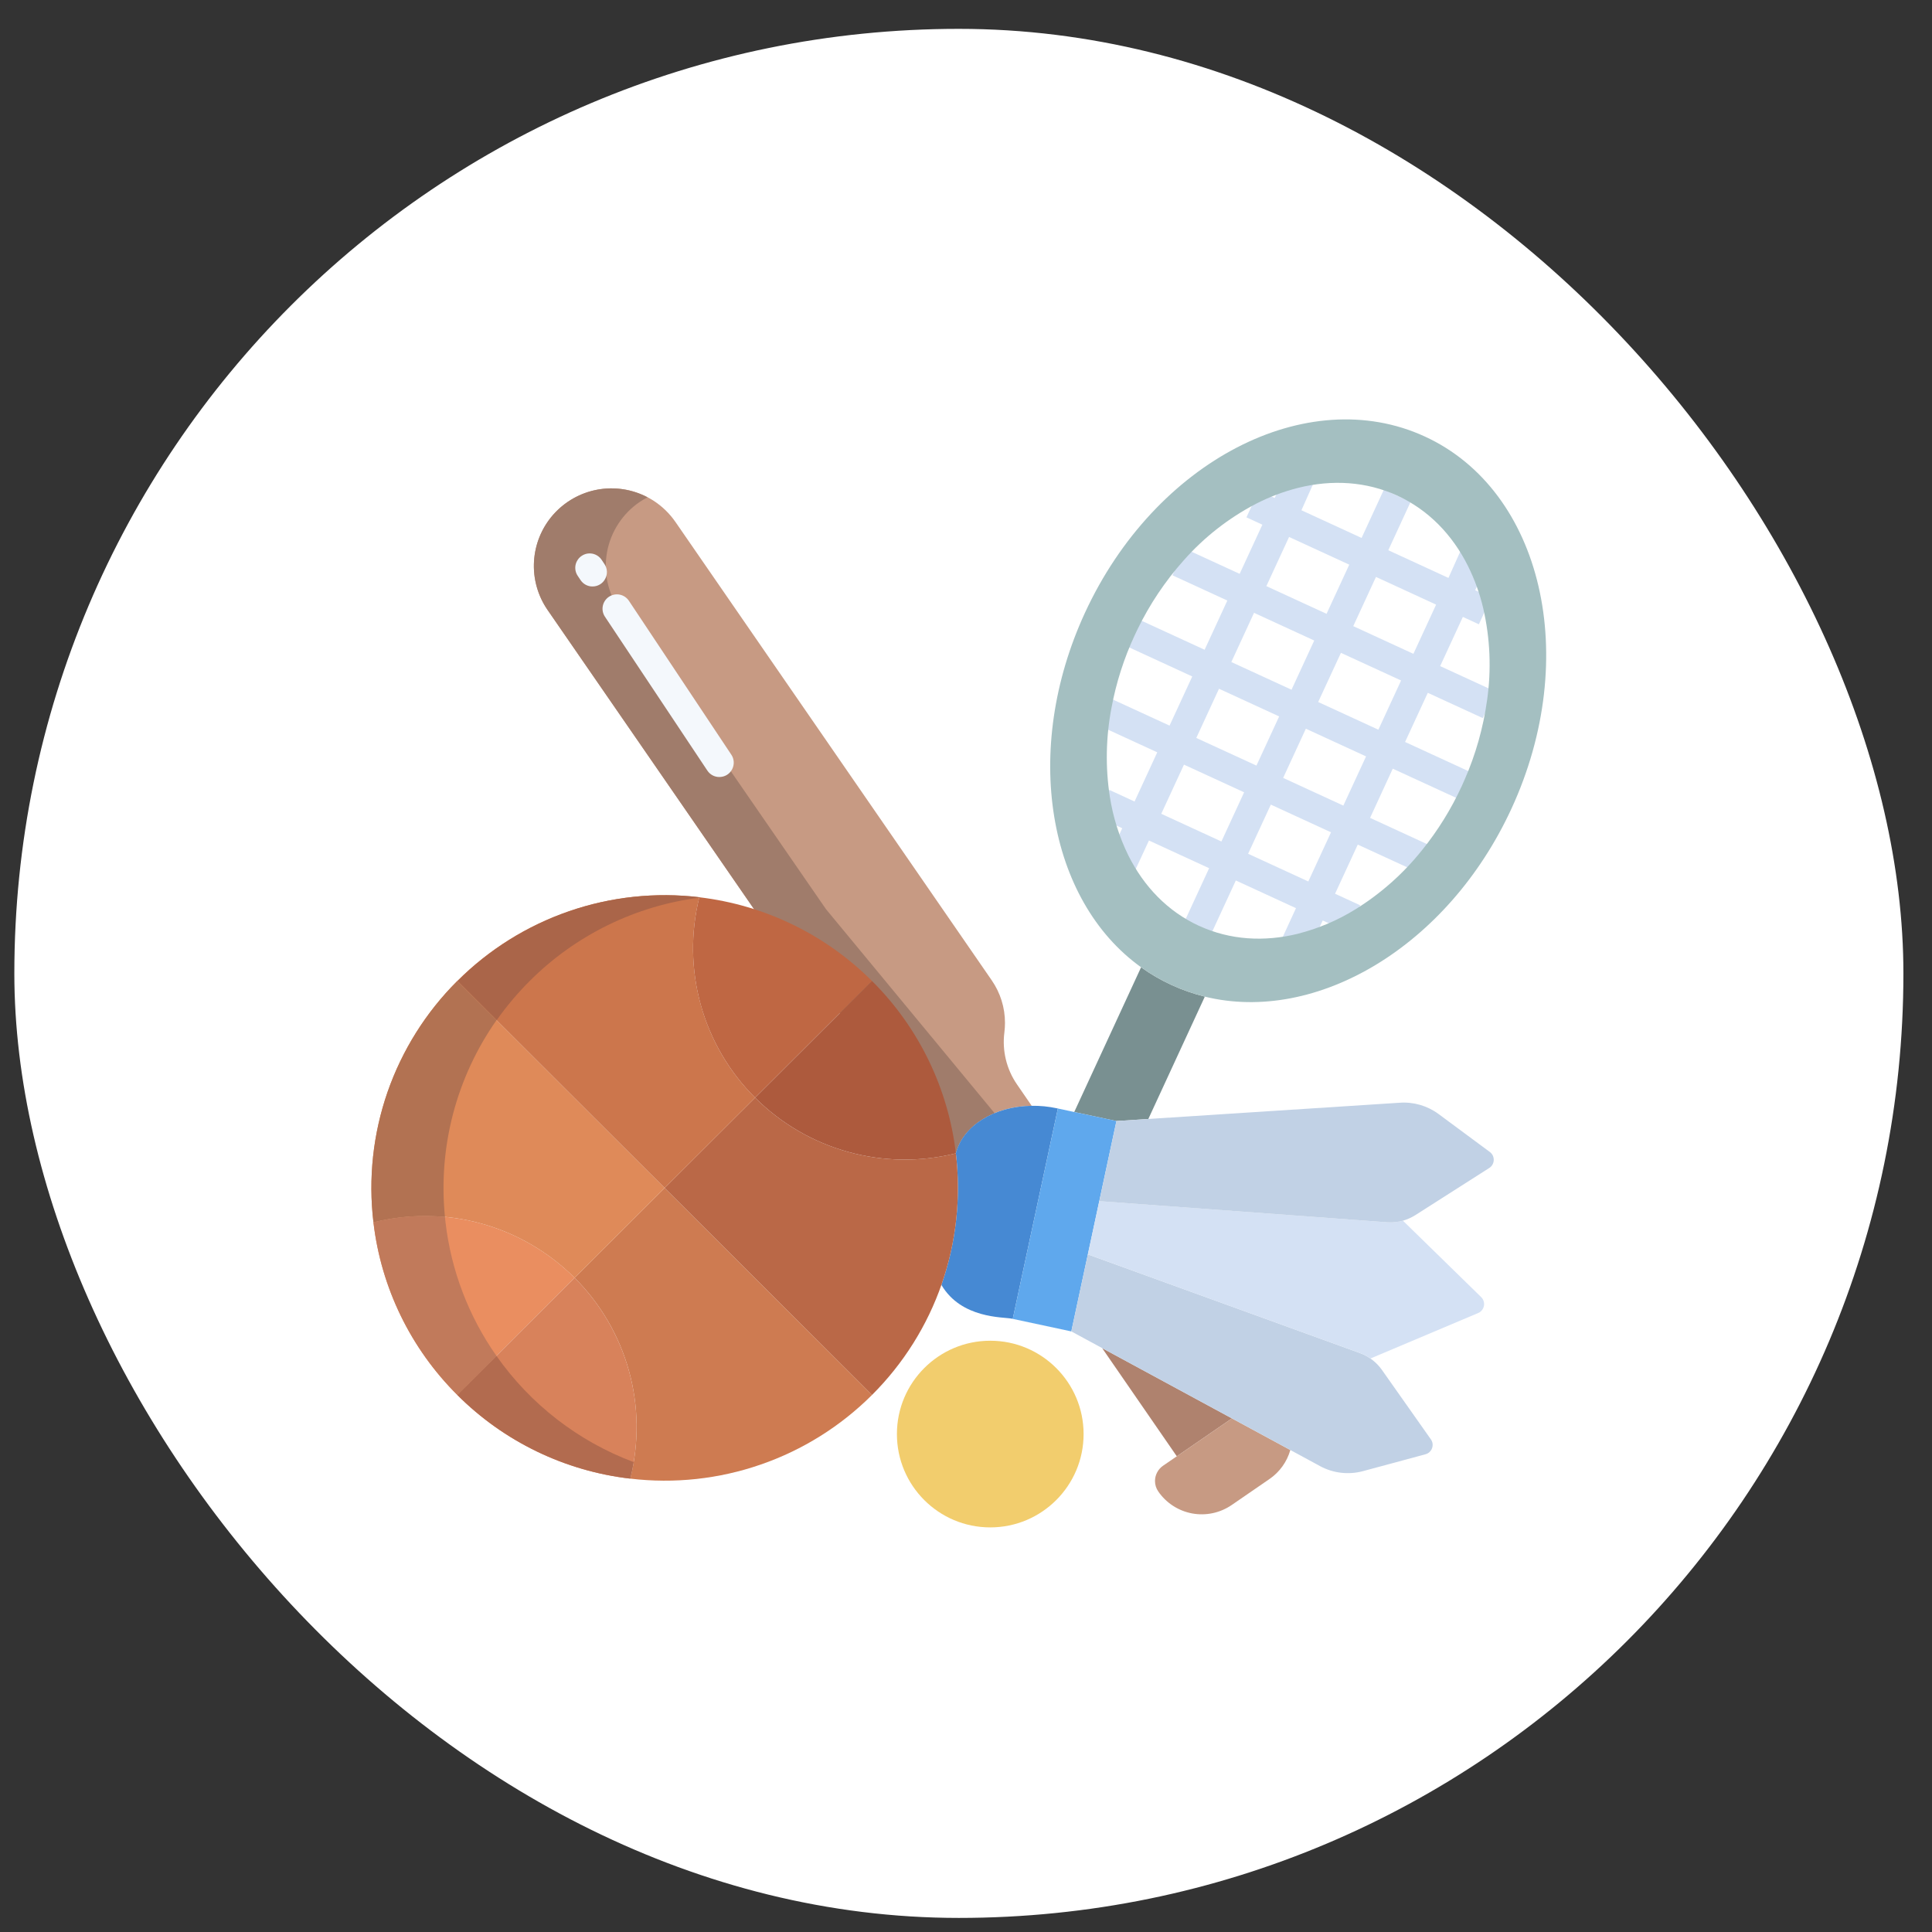 <svg xmlns="http://www.w3.org/2000/svg" width="45" height="45" viewBox="0 0 45 45" fill="none"><rect x="0" y="0" width="45" height="45" fill="#333333" stroke="none"/><rect x="0.334" y="0.672" width="44" height="44" rx="22" fill="white"></rect><path d="M23.689 25.26C23.444 24.906 23.339 24.473 23.394 24.046C23.403 23.972 23.408 23.898 23.408 23.823C23.408 23.469 23.3 23.124 23.099 22.833L15.733 12.158C15.598 11.963 15.427 11.796 15.228 11.666C15.028 11.537 14.806 11.448 14.572 11.405C14.339 11.362 14.099 11.365 13.867 11.415C13.635 11.464 13.415 11.559 13.219 11.693C13.023 11.828 12.856 11.999 12.727 12.199C12.598 12.398 12.509 12.62 12.466 12.854C12.422 13.087 12.426 13.327 12.475 13.559C12.525 13.791 12.619 14.012 12.754 14.207L17.562 21.175L22.263 26.862C22.43 26.213 23.165 25.766 24.03 25.756L23.689 25.26Z" fill="#C79A83"></path><path d="M19.238 21.175L14.43 14.207C14.295 14.012 14.2 13.792 14.15 13.56C14.1 13.328 14.097 13.089 14.14 12.855C14.183 12.622 14.272 12.399 14.401 12.201C14.53 12.002 14.697 11.83 14.893 11.696C14.954 11.654 15.017 11.617 15.082 11.583C14.724 11.395 14.314 11.332 13.917 11.404C13.519 11.477 13.158 11.681 12.889 11.983C12.621 12.285 12.462 12.668 12.438 13.072C12.413 13.475 12.525 13.875 12.754 14.207L17.563 21.175L22.264 26.863C22.37 26.447 22.709 26.115 23.165 25.927L19.238 21.175Z" fill="#A07C6B"></path><path d="M23.065 35.576C24.265 35.576 25.239 34.603 25.239 33.402C25.239 32.202 24.265 31.228 23.065 31.228C21.864 31.228 20.891 32.202 20.891 33.402C20.891 34.603 21.864 35.576 23.065 35.576Z" fill="#F2CD6D"></path><path d="M25.671 31.4L28.694 33.037L27.41 33.92L25.671 31.4Z" fill="#AF826E"></path><path d="M28.694 33.037L30.054 33.774C29.976 34.048 29.805 34.287 29.569 34.449L28.688 35.055C28.419 35.239 28.089 35.31 27.768 35.251C27.448 35.192 27.164 35.008 26.979 34.74C26.929 34.669 26.902 34.583 26.902 34.496C26.902 34.426 26.919 34.357 26.952 34.295C26.984 34.233 27.032 34.18 27.089 34.14L27.41 33.92L28.694 33.037Z" fill="#C79A83"></path><path d="M28.063 23.213V23.213L26.747 26.063L26.004 26.111L25.021 25.901L26.578 22.53C27.025 22.851 27.529 23.082 28.063 23.213Z" fill="#799091"></path><path d="M24.64 25.819L23.589 30.719L23.565 30.714C23.366 30.672 22.395 30.72 21.927 29.928C22.271 28.945 22.386 27.897 22.264 26.862C22.43 26.213 23.165 25.766 24.03 25.756C24.227 25.753 24.424 25.773 24.616 25.814L24.64 25.819Z" fill="#4689D3"></path><path d="M26.004 26.111L25.604 27.976L25.338 29.217L24.953 31.011L23.589 30.719L24.64 25.819L25.022 25.901L26.004 26.111Z" fill="#5FA8ED"></path><path d="M33.327 33.524C33.349 33.554 33.362 33.588 33.367 33.624C33.372 33.661 33.368 33.697 33.355 33.732C33.343 33.766 33.322 33.797 33.295 33.822C33.269 33.846 33.236 33.864 33.201 33.873L31.745 34.266C31.41 34.356 31.052 34.314 30.747 34.149L30.054 33.773L28.694 33.037L25.67 31.4V31.399L24.953 31.011L25.338 29.217L31.675 31.515C31.88 31.59 32.058 31.726 32.185 31.904L33.327 33.524Z" fill="#C1D1E5"></path><path d="M34.492 30.205C34.52 30.23 34.542 30.262 34.554 30.298C34.567 30.333 34.571 30.372 34.565 30.409C34.559 30.446 34.544 30.482 34.521 30.512C34.498 30.542 34.468 30.566 34.434 30.581L31.921 31.642C31.845 31.589 31.762 31.546 31.675 31.515L25.338 29.217L25.604 27.976L32.309 28.469C32.433 28.478 32.557 28.465 32.677 28.432L34.492 30.205Z" fill="#D4E1F4"></path><path d="M34.7 26.831C34.73 26.853 34.754 26.882 34.77 26.915C34.786 26.948 34.793 26.985 34.792 27.022C34.791 27.059 34.78 27.095 34.762 27.127C34.744 27.159 34.718 27.186 34.687 27.205L32.964 28.304C32.875 28.36 32.778 28.403 32.677 28.432C32.557 28.465 32.433 28.478 32.309 28.469L25.605 27.977L26.004 26.111L26.748 26.063L32.598 25.685C32.922 25.661 33.245 25.754 33.506 25.947L34.7 26.831Z" fill="#C1D1E5"></path><path d="M13.384 29.763L10.652 32.491C9.565 31.41 8.876 29.992 8.698 28.47C9.525 28.262 10.39 28.272 11.212 28.499C12.033 28.726 12.781 29.161 13.384 29.763Z" fill="#EA8E60"></path><path d="M13.384 29.763C13.986 30.364 14.423 31.111 14.65 31.931C14.877 32.75 14.887 33.615 14.68 34.44C13.156 34.264 11.736 33.577 10.651 32.491L13.384 29.763Z" fill="#D8825B"></path><path d="M15.481 27.67L20.311 32.491C19.581 33.22 18.695 33.775 17.719 34.112C16.744 34.45 15.705 34.562 14.68 34.44C14.887 33.615 14.877 32.75 14.65 31.93C14.423 31.111 13.986 30.364 13.384 29.763L15.481 27.67Z" fill="#CE7B51"></path><path d="M15.481 27.67L13.384 29.764C12.781 29.162 12.033 28.726 11.211 28.499C10.39 28.272 9.524 28.262 8.698 28.47C8.576 27.446 8.689 26.408 9.027 25.434C9.366 24.461 9.921 23.576 10.651 22.849L15.481 27.67Z" fill="#DF8A59"></path><path d="M22.264 26.862C22.386 27.887 22.274 28.927 21.936 29.902C21.598 30.877 21.042 31.762 20.311 32.491L15.481 27.67L17.588 25.567C18.189 26.168 18.936 26.603 19.755 26.83C20.574 27.057 21.438 27.069 22.263 26.863C22.263 26.863 22.263 26.863 22.264 26.862Z" fill="#BA6847"></path><path d="M17.588 25.567L15.481 27.67L10.651 22.849C11.382 22.119 12.269 21.563 13.246 21.226C14.222 20.888 15.263 20.776 16.289 20.899V20.9C16.083 21.724 16.095 22.587 16.323 23.405C16.55 24.223 16.986 24.968 17.588 25.567Z" fill="#CC764C"></path><path d="M20.31 22.849L17.587 25.567C16.986 24.968 16.55 24.223 16.322 23.405C16.095 22.587 16.083 21.724 16.288 20.9V20.899C17.81 21.079 19.227 21.766 20.31 22.849Z" fill="#BF6743"></path><path d="M22.264 26.862C22.263 26.863 22.263 26.863 22.263 26.864C21.438 27.069 20.574 27.057 19.755 26.83C18.936 26.603 18.189 26.168 17.588 25.567L20.311 22.849C21.396 23.928 22.084 25.343 22.264 26.862Z" fill="#AD5A3D"></path><path d="M10.364 28.345C9.806 28.292 9.242 28.334 8.698 28.47C8.876 29.992 9.565 31.41 10.652 32.491L11.563 31.581C10.915 30.659 10.507 29.589 10.377 28.47C10.372 28.428 10.368 28.386 10.364 28.345Z" fill="#C17A5B"></path><path d="M16.294 20.908C16.294 20.906 16.302 20.903 16.302 20.9V20.899C15.275 20.776 14.233 20.887 13.256 21.225C12.278 21.563 11.39 22.118 10.658 22.849L11.569 23.761C11.799 23.435 12.056 23.13 12.338 22.849C13.405 21.782 14.797 21.099 16.294 20.908Z" fill="#AA6549"></path><path d="M11.563 31.581L10.651 32.491C11.736 33.576 13.156 34.263 14.68 34.44C14.712 34.313 14.738 34.184 14.759 34.055C13.469 33.571 12.355 32.709 11.563 31.581V31.581Z" fill="#B26B4F"></path><path d="M11.565 23.761L10.651 22.849C9.921 23.576 9.366 24.461 9.027 25.434C8.689 26.408 8.576 27.446 8.698 28.47C9.242 28.334 9.805 28.292 10.364 28.345C10.202 26.722 10.628 25.096 11.565 23.761Z" fill="#B27252"></path><path d="M34.537 16.726L34.823 16.103L33.544 15.515L34.073 14.369L34.446 14.541L34.732 13.918L34.36 13.747L34.536 13.365L34.088 12.677L33.737 13.461L32.336 12.816L32.856 11.689L32.234 11.402L31.714 12.53L30.313 11.885L30.611 11.216H29.867L29.69 11.599L29.319 11.428L29.032 12.05L29.403 12.221L28.874 13.366L27.595 12.778L27.309 13.4L28.587 13.988L28.058 15.134L26.497 14.416L26.211 15.038L27.77 15.756L27.241 16.901L25.895 16.282L25.609 16.904L26.955 17.523L26.426 18.669L25.84 18.399L25.554 19.022L26.139 19.291L25.826 19.967L26.448 20.254L26.761 19.577L28.163 20.222L27.507 21.643L28.128 21.93L28.785 20.508L30.186 21.153L29.874 21.831L30.496 22.118L30.809 21.439L31.396 21.71L31.683 21.087L31.096 20.817L31.625 19.672L32.988 20.299L33.274 19.677L31.912 19.05L32.44 17.904L34.001 18.622L34.287 18L32.727 17.282L33.256 16.137L34.537 16.726ZM33.45 14.083L32.921 15.229L31.52 14.584L32.049 13.438L33.45 14.083ZM30.025 12.507L31.427 13.152L30.898 14.297L29.496 13.652L30.025 12.507ZM29.209 14.274L30.611 14.919L30.082 16.065L28.68 15.42L29.209 14.274ZM28.393 16.042L29.794 16.687L29.265 17.832L27.864 17.188L28.393 16.042ZM27.048 18.955L27.577 17.81L28.978 18.454L28.449 19.6L27.048 18.955ZM30.473 20.531L29.071 19.886L29.6 18.741L31.002 19.386L30.473 20.531ZM31.289 18.764L29.887 18.119L30.416 16.973L31.818 17.618L31.289 18.764ZM32.105 16.996L30.703 16.351L31.233 15.206L32.634 15.85L32.105 16.996Z" fill="#D4E1F4"></path><path d="M13.801 13.66C13.746 13.661 13.692 13.647 13.643 13.621C13.594 13.595 13.553 13.557 13.522 13.511L13.458 13.415C13.433 13.379 13.415 13.337 13.406 13.294C13.397 13.25 13.397 13.206 13.405 13.162C13.414 13.118 13.431 13.077 13.456 13.04C13.48 13.003 13.512 12.971 13.549 12.947C13.586 12.922 13.627 12.905 13.671 12.896C13.714 12.888 13.759 12.888 13.803 12.897C13.846 12.906 13.887 12.924 13.924 12.949C13.961 12.974 13.992 13.007 14.016 13.044L14.08 13.14C14.114 13.19 14.133 13.249 14.136 13.309C14.139 13.37 14.125 13.43 14.096 13.483C14.068 13.537 14.025 13.582 13.973 13.613C13.921 13.644 13.862 13.66 13.801 13.66ZM16.756 18.098C16.7 18.099 16.646 18.085 16.597 18.059C16.548 18.033 16.507 17.995 16.476 17.949L14.088 14.361C14.04 14.287 14.023 14.197 14.041 14.111C14.059 14.025 14.11 13.949 14.183 13.9C14.257 13.851 14.347 13.833 14.433 13.85C14.52 13.867 14.596 13.917 14.646 13.99L17.034 17.578C17.068 17.628 17.087 17.687 17.09 17.747C17.093 17.808 17.079 17.868 17.051 17.921C17.022 17.975 16.98 18.02 16.928 18.051C16.876 18.082 16.816 18.098 16.756 18.098Z" fill="#F4F8FC"></path><path d="M34.637 16.309C34.739 15.597 34.709 14.872 34.548 14.171C34.468 13.83 34.349 13.499 34.193 13.185C33.83 12.458 33.275 11.88 32.55 11.546C32.55 11.546 32.55 11.545 32.549 11.545C31.824 11.212 31.023 11.166 30.233 11.364C29.894 11.45 29.565 11.574 29.253 11.735H29.253C28.615 12.068 28.044 12.515 27.568 13.055C27.138 13.538 26.777 14.077 26.495 14.658C26.471 14.705 26.449 14.753 26.427 14.801C26.179 15.336 25.998 15.9 25.89 16.48C25.758 17.164 25.744 17.866 25.85 18.555C25.924 19.03 26.069 19.492 26.281 19.924C26.645 20.651 27.199 21.229 27.924 21.563C27.924 21.563 27.924 21.563 27.925 21.563C28.649 21.897 29.45 21.943 30.24 21.747V21.746C30.707 21.627 31.154 21.437 31.564 21.184H31.564C32.158 20.816 32.685 20.349 33.121 19.803C33.491 19.345 33.802 18.843 34.048 18.308C34.071 18.26 34.092 18.212 34.112 18.164C34.372 17.573 34.548 16.948 34.637 16.309ZM33.187 10.167C35.929 11.428 36.832 15.311 35.203 18.839C33.724 22.043 30.666 23.852 28.063 23.214V23.213C27.529 23.082 27.025 22.851 26.579 22.53C24.401 20.97 23.793 17.474 25.272 14.27C26.901 10.742 30.445 8.905 33.187 10.167Z" fill="#A4BFC1"></path></svg>